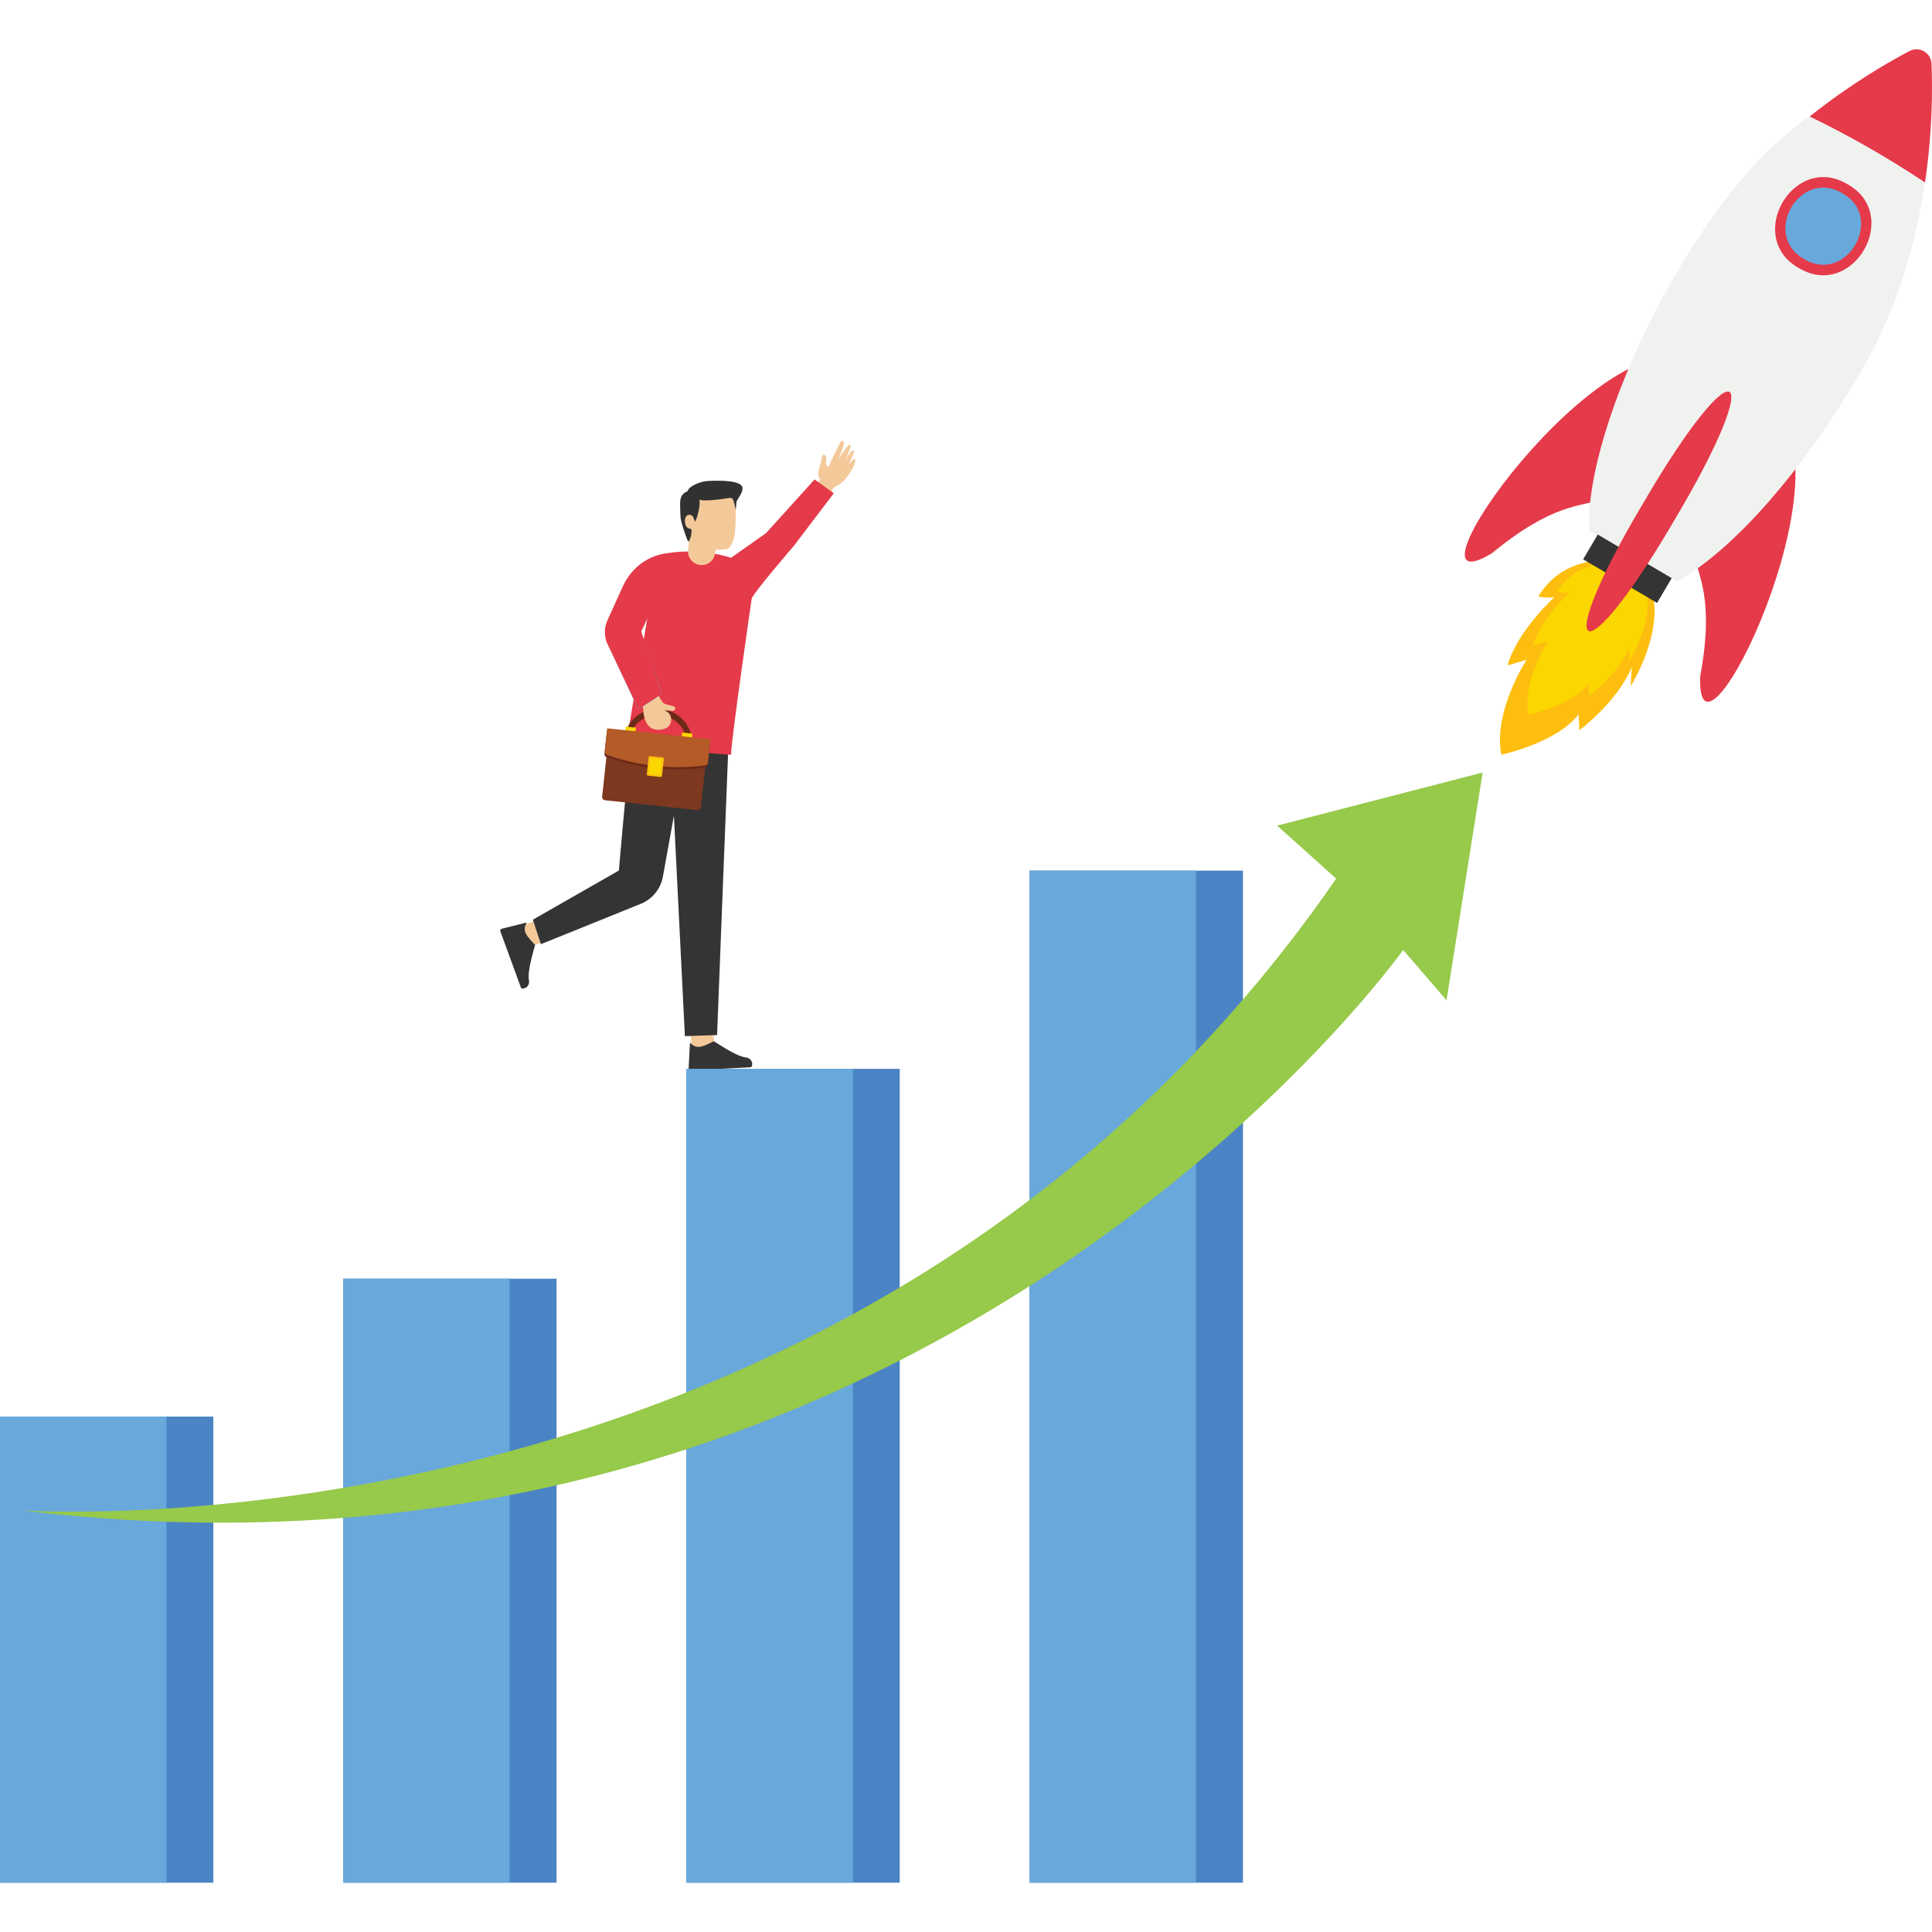 <svg xmlns="http://www.w3.org/2000/svg" xml:space="preserve" enable-background="new 0 0 2950 2950" viewBox="0 0 2950 2950" id="businessman-looking-at-financial-report-chart-with-exponential-arrow-flying-rocket">
  <rect width="39.47" height="34.53" x="789.73" y="1409.95" fill="#f4c999" transform="rotate(-20.082 809.236 1427.12)"></rect>
  <path fill="#353434" d="M763.97,1421.96l31.41,85.95c0.47,1.29,1.76,1.68,3.38,1.56c6.11-0.45,10.19-6.58,8.9-12.58
					c-2.39-11.18,4-34.82,9.36-54.05c-11.41-12.2-20.65-20.88-13.12-33.12c0.27-0.45-0.14-1-0.65-0.87l-37.29,9.3
					C764.3,1418.58,763.38,1420.35,763.97,1421.96z"></path>
  <rect width="39.47" height="34.53" x="1053.11" y="1575.26" fill="#f4c999" transform="rotate(-93.05 1072.893 1592.515)"></rect>
  <path fill="#353434" d="m1054.5 1634.49 91.38-4.87c1.37-.07 2.12-1.19 2.48-2.77 1.36-5.98-3.31-11.67-9.42-12.2-11.39-.99-32.13-14.02-48.94-24.78-15.01 7.34-26.01 13.63-35.51 2.85-.35-.39-1-.16-1.02.36l-2.03 38.38C1051.37 1633.18 1052.79 1634.59 1054.5 1634.49zM1045.77 1582.12l49.16-1.7c0 0 14.82-382.41 16.95-433.3.47-11.48.8-21.05.97-28.13.26-8.88.34-13.85.34-13.85l-81.03-2.57-4.55 115.05L1045.77 1582.12z"></path>
  <path fill="#353434" d="M978.48,1380.05l-152.53,61.61l-12.31-37.38l131.32-75.04c0,0,14.72-173.94,20.24-198.25
				c2.55-11.2,4.74-20.53,6.43-27.4c2.08-8.64,3.3-13.46,3.3-13.46l78.88,18.73l-2.77,14.56l-38.87,215.22
				C1008.79,1357.31,996.07,1372.94,978.48,1380.05z"></path>
  <path fill="#f4c999" d="M1305.7,705.28c-1.24,6.9-8.16,17.83-14.96,26.49c-6.14,6.51-11.52,10.16-16.23,11.67
					c-0.95,0.96-1.59,1.54-1.59,1.54c-0.34,0.04-4.13,5.79-9.53,14.49l-20.41-16.77c5.67-5.94,9.28-9.94,9.28-9.94
					c-5.25-9.22-1.37-17.59-1.37-17.59s4.4-15.37,4.41-18.85c0.01-3.47,7.63-3.7,6.18,6.35c-0.68,3.71-0.41,6.47,0.12,8.33
					l3.61,1.39c0.31-0.38,0.6-0.93,0.86-1.82c1.78-4.87,13.55-28.43,16.61-34.47c0.74-1.29,1.85-2.44,3.21-2.75
					c1.67-0.68,3.63-0.18,2.19,6.39c-2.07,9.06-7.63,19.69-9.39,22.99c3.33-5.02,17.39-26.55,19.58-23.64
					c2.35,2.72-5.63,18.8-7.37,22.44c1.52-2.23,6.03-9.45,8.72-12.15c3.16-3.26,5.96-1.28,2.81,5.63c-3.15,6.91-6.6,14.2-6.6,14.2
					S1308,693.24,1305.7,705.28z"></path>
  <path fill="#e53a49" d="M1273.14,753.18l-29.34-21.12l-74.19,82.03l-53.41,37.61c-0.49-0.14-1.14-0.34-1.15-0.34
					c-30.9-9.64-66.9-12-101.53-5.87c-28.15,4.98-51.51,24.62-62.92,50.83l39.06,39.85l-32.91,195.62
					c-1.29,5.85,159.58,22.17,159.55,20.54c-0.45-18.55,31.39-237.95,31.39-237.95c1.35-7.73,64.01-80.36,64.01-80.36
					L1273.14,753.18z"></path>
  <g>
    <path fill="#6d2918" d="M999.9,1177.52c-28.07-3-48.65-26.58-45.87-52.55s27.93-45.12,56-42.11c28.07,3,48.6,27.03,45.83,53.01
							C1053.07,1161.84,1027.97,1180.53,999.9,1177.52z M1009,1092.49c-23.26-2.49-43.98,12.25-46.24,33.41
							c-2.26,21.16,14.82,40.4,38.08,42.89s44.03-12.7,46.29-33.86C1049.39,1113.77,1032.26,1094.98,1009,1092.49z"></path>
    <rect width="15.73" height="16.91" x="954.53" y="1110.23" fill="#fcd600" transform="rotate(6.12 962.507 1118.302)"></rect>
    <rect width="15.73" height="16.91" x="1040.71" y="1119.29" fill="#fcd600" transform="rotate(6.12 1048.678 1127.343)"></rect>
    <path fill="#7d3820" d="M1064.74,1236.98l-140.8-15.06c-2.78-0.3-4.79-2.79-4.49-5.57l9.59-89.67c0.3-2.78,2.79-4.79,5.57-4.49
						l140.8,15.06c2.78,0.3,4.79,2.79,4.49,5.57l-9.59,89.67C1070.01,1235.27,1067.52,1237.28,1064.74,1236.98z"></path>
    <path fill="#6d2918" d="M1076.11,1172.33c-51.13,6.44-101,1.1-149.61-16.01c-2.3-0.81-3.74-3.12-3.48-5.55l3.75-35.08
						l157.67,16.87l-3.75,35.08C1080.43,1170.07,1078.54,1172.03,1076.11,1172.33z"></path>
    <path fill="#b45b27" d="M1076.5,1168.7c-51.13,6.44-101,1.1-149.61-16.01c-2.3-0.81-3.74-3.12-3.48-5.55l3.75-35.08l157.67,16.87
						l-3.75,35.08C1080.82,1166.44,1078.93,1168.4,1076.5,1168.7z"></path>
    <path fill="#fdbe10" d="M1008.85,1186.43l-19.59-2.1c-1.03-0.11-1.78-1.04-1.67-2.07l2.78-26.02c0.11-1.03,1.04-1.78,2.07-1.67
							l19.59,2.1c1.03,0.11,1.78,1.04,1.67,2.07l-2.78,26.02C1010.81,1185.79,1009.88,1186.54,1008.85,1186.43z"></path>
    <rect width="24.07" height="17.61" x="988.61" y="1161.7" fill="#fcd600" transform="rotate(96.108 1000.675 1170.49)"></rect>
    <g>
      <path fill="#f4c999" d="M1003.36,1058.63L979,1070.22l3.16,11.16c0,0-1.35,41.06,32.15,31.54c13.05-3.71,14.46-21.81,2.07-27.33
						c-0.17-0.08-0.35-0.16-0.53-0.23c-0.43-0.19-0.28-0.83,0.19-0.8l11.23,0.84c1.91,0.14,3.59-1.26,3.79-3.16l0,0
						c0.19-1.75-0.94-3.37-2.64-3.81l-11.49-2.98c-2.57-0.67-4.78-2.31-6.16-4.58L1003.36,1058.63z"></path>
    </g>
    <g>
      <path fill="#69a8db" d="M979.12,964.33c0.09,0.27,31.51,95.15,31.6,95.4c-0.19,0.29-35.41,23.16-35.62,23.42l-0.4,0.26
							l-0.2-0.43l-47.9-101.7c-0.35,0.09,50.15,102.63,48.05,101.18c-0.12,0.22,36.47-24.33,35.29-22.77L979.12,964.33
							L979.12,964.33z"></path>
      <path fill="#e53a49" d="M950.59,896.33l-23.02,50.63c-4.93,10.84-5.29,23.22-0.99,34.33l48.28,101.52l35.42-23.23l-31.16-95.25
							l21.49-45.95L950.59,896.33z"></path>
    </g>
  </g>
  <g>
    <path fill="#f4c999" d="M1091.76,845.51c0.57-3.4,0.97-5.83,0.97-5.83s16.97-1.11,18.66-1.72c3.37-1.23,9.26-11.57,10.68-24.36
					c1.42-12.79,1.44-25.87,1.41-31.28c-0.04-5.41-0.18-27.21-19.73-36.57c-19.55-9.36-46.61-0.99-54.93,18.53
					c-8.32,19.51-6.31,35.13-2.93,41.46c3.39,6.32,5.73,17.22,5.89,21.4c0.06,1.64-0.45,6.87-1.1,12.62
					c-1.21,10.78,6.09,20.68,16.75,22.7l0,0C1078.85,864.63,1089.83,856.98,1091.76,845.51z"></path>
    <path fill="#323131" d="M1057.96,788.75c1.42,2.38,3.1,7.77,3.1,7.77c3.42-3.49,9.24-27.67,6.64-34.34
					c1.08,4.48,36.88-0.02,46.2-1.95c1.94-0.4,4.42,0.52,5.45,2.6c1.11,2.24,3.52,12.94,4.03,15.7c0.64-3.92,0.74-7.76,1.05-11.7
					c0.29-3.73,12.98-17.23,8.28-24.68c-6.82-10.83-51.01-8.06-56.37-7.28c-5.89,0.86-24.49,6.81-26.34,15.02
					c-6.79,3.04-11.61,6.84-11.56,19.48c0.02,6.09,0.31,12.24,0.54,18.34c0.23,6.06,2.01,11.27,3.71,17.06
					c1.45,4.95,3.31,9.74,4.92,14.63c0.28,0.86,2.52,8,4.16,7.54c0.28-0.08,2.49-6.13,3.02-7.68c0.85-2.46,0.89-5,1.05-7.55
					c0.06-0.95,0.33-2.05-0.06-2.96c-0.62-1.42-2.31-1.31-3.58-1.72c-4.01-1.29-5.86-5.44-6.27-9.35
					c-0.44-4.22,0.08-9.73,4.78-11.33c2.44-0.83,5.46-0.08,7.02,2.04C1057.81,788.51,1057.89,788.63,1057.96,788.75z"></path>
  </g>
  <g>
    <rect width="325.74" height="922.28" x="524.05" y="1952.46" fill="#4b84c4"></rect>
    <rect width="254.07" height="922.28" x="524.05" y="1952.46" fill="#69a8db"></rect>
    <rect width="325.74" height="1242.68" x="1048.1" y="1632.06" fill="#4b84c4"></rect>
    <rect width="254.07" height="1242.68" x="1048.1" y="1632.06" fill="#69a8db"></rect>
    <g>
      <rect width="325.74" height="1545.37" x="1572.16" y="1329.37" fill="#4b84c4"></rect>
      <rect width="254.07" height="1545.37" x="1572.16" y="1329.37" fill="#69a8db"></rect>
    </g>
    <g>
      <rect width="325.74" height="711.73" y="2163.01" fill="#4b84c4"></rect>
      <rect width="254.07" height="711.73" y="2163.01" fill="#69a8db"></rect>
    </g>
  </g>
  <path fill="#97c94a" d="M33.31,2306.21c0,0,1278.46,91.59,2006.92-964.62l-90.08-80.96l313.72-81.05l-55.16,347.76l-66.19-76.85
		C2142.52,1450.49,1414.73,2475.19,33.31,2306.21z"></path>
  <g>
    <path fill="#e53a49" d="M2699 616.34c139.73 85.05-109.68 598.54-102.94 416.35C2640.72 790.36 2490.32 905.64 2699 616.34zM2592.33 553.42c-142.03-81.14-470.76 385.57-314.57 291.52C2468.23 688.62 2440.11 876.02 2592.33 553.42zM2939.27 278.81c-56.43-37.58-115.16-71.19-176.19-100.78 61.77-49.32 118.8-82.38 152.45-100.06 15.09-7.93 33.01 2.4 33.72 19.43C2950.84 135.28 2950.85 200.93 2939.27 278.81z"></path>
    <path fill="#f0f2f0" d="M2844.57,561.93c-91.1,158.12-199.49,279.05-283.57,325.68l-134.32-77.39
			c-9.03-160.49,164.89-519.7,336.41-632.19c61.04,29.59,119.76,63.2,176.19,100.78C2926.49,365.2,2899.46,466.66,2844.57,561.93z"></path>
    <path fill="#fdbe10" d="M2440.87,856.05c0,0-59.43-0.44-92.13,55c0,0,20.07,3.04,25.25,0.44c0,0-56.79,50.71-72.12,104.5
				l29.19-8.55c0,0-51.63,78.26-38.6,145.01c0,0,85.07-18.32,117.97-61.75l1.04,24.5c0,0,57.82-43.19,79.94-96.13l-1.43,28.69
				c27.84-46.84,44.42-104.76,32.52-143.57L2440.87,856.05z"></path>
    <path fill="#fcd600" d="M2449.32,861.04c0,0-46.21-0.34-71.63,42.77c0,0,15.61,2.37,19.64,0.34c0,0-44.16,39.43-56.08,81.26
				l22.7-6.65c0,0-40.14,60.85-30.01,112.75c0,0,66.14-14.24,91.73-48.01l0.81,19.04c0,0,44.96-33.58,62.15-74.74l-1.11,22.3
				c21.65-36.42,34.54-81.46,25.28-111.64L2449.32,861.04z"></path>
    <rect width="43.95" height="131.07" x="2462.93" y="802.76" fill="#353434" transform="rotate(-59.468 2485.018 868.336)"></rect>
    <path fill="#e53a49" d="M2556.45,794.63c-142.53,243.77-191.14,215.11-46.74-27.58C2652.23,523.29,2700.84,551.95,2556.45,794.63z"></path>
    <g>
      <path fill="#69a8db" d="M2841.23,378.36c-41.72,74.93-158.44,7.68-114.53-65.99C2768.41,237.44,2885.14,304.69,2841.23,378.36z"></path>
      <path fill="#e53a49" d="M2747.02,409.49c-83.84-46.76-8.61-177.34,73.89-128.25C2904.75,328,2829.53,458.57,2747.02,409.49z
				 M2813.01,294.95c-64.86-38.58-124,64.07-58.08,100.83C2819.78,434.35,2878.93,331.7,2813.01,294.95z"></path>
    </g>
  </g>
</svg>
